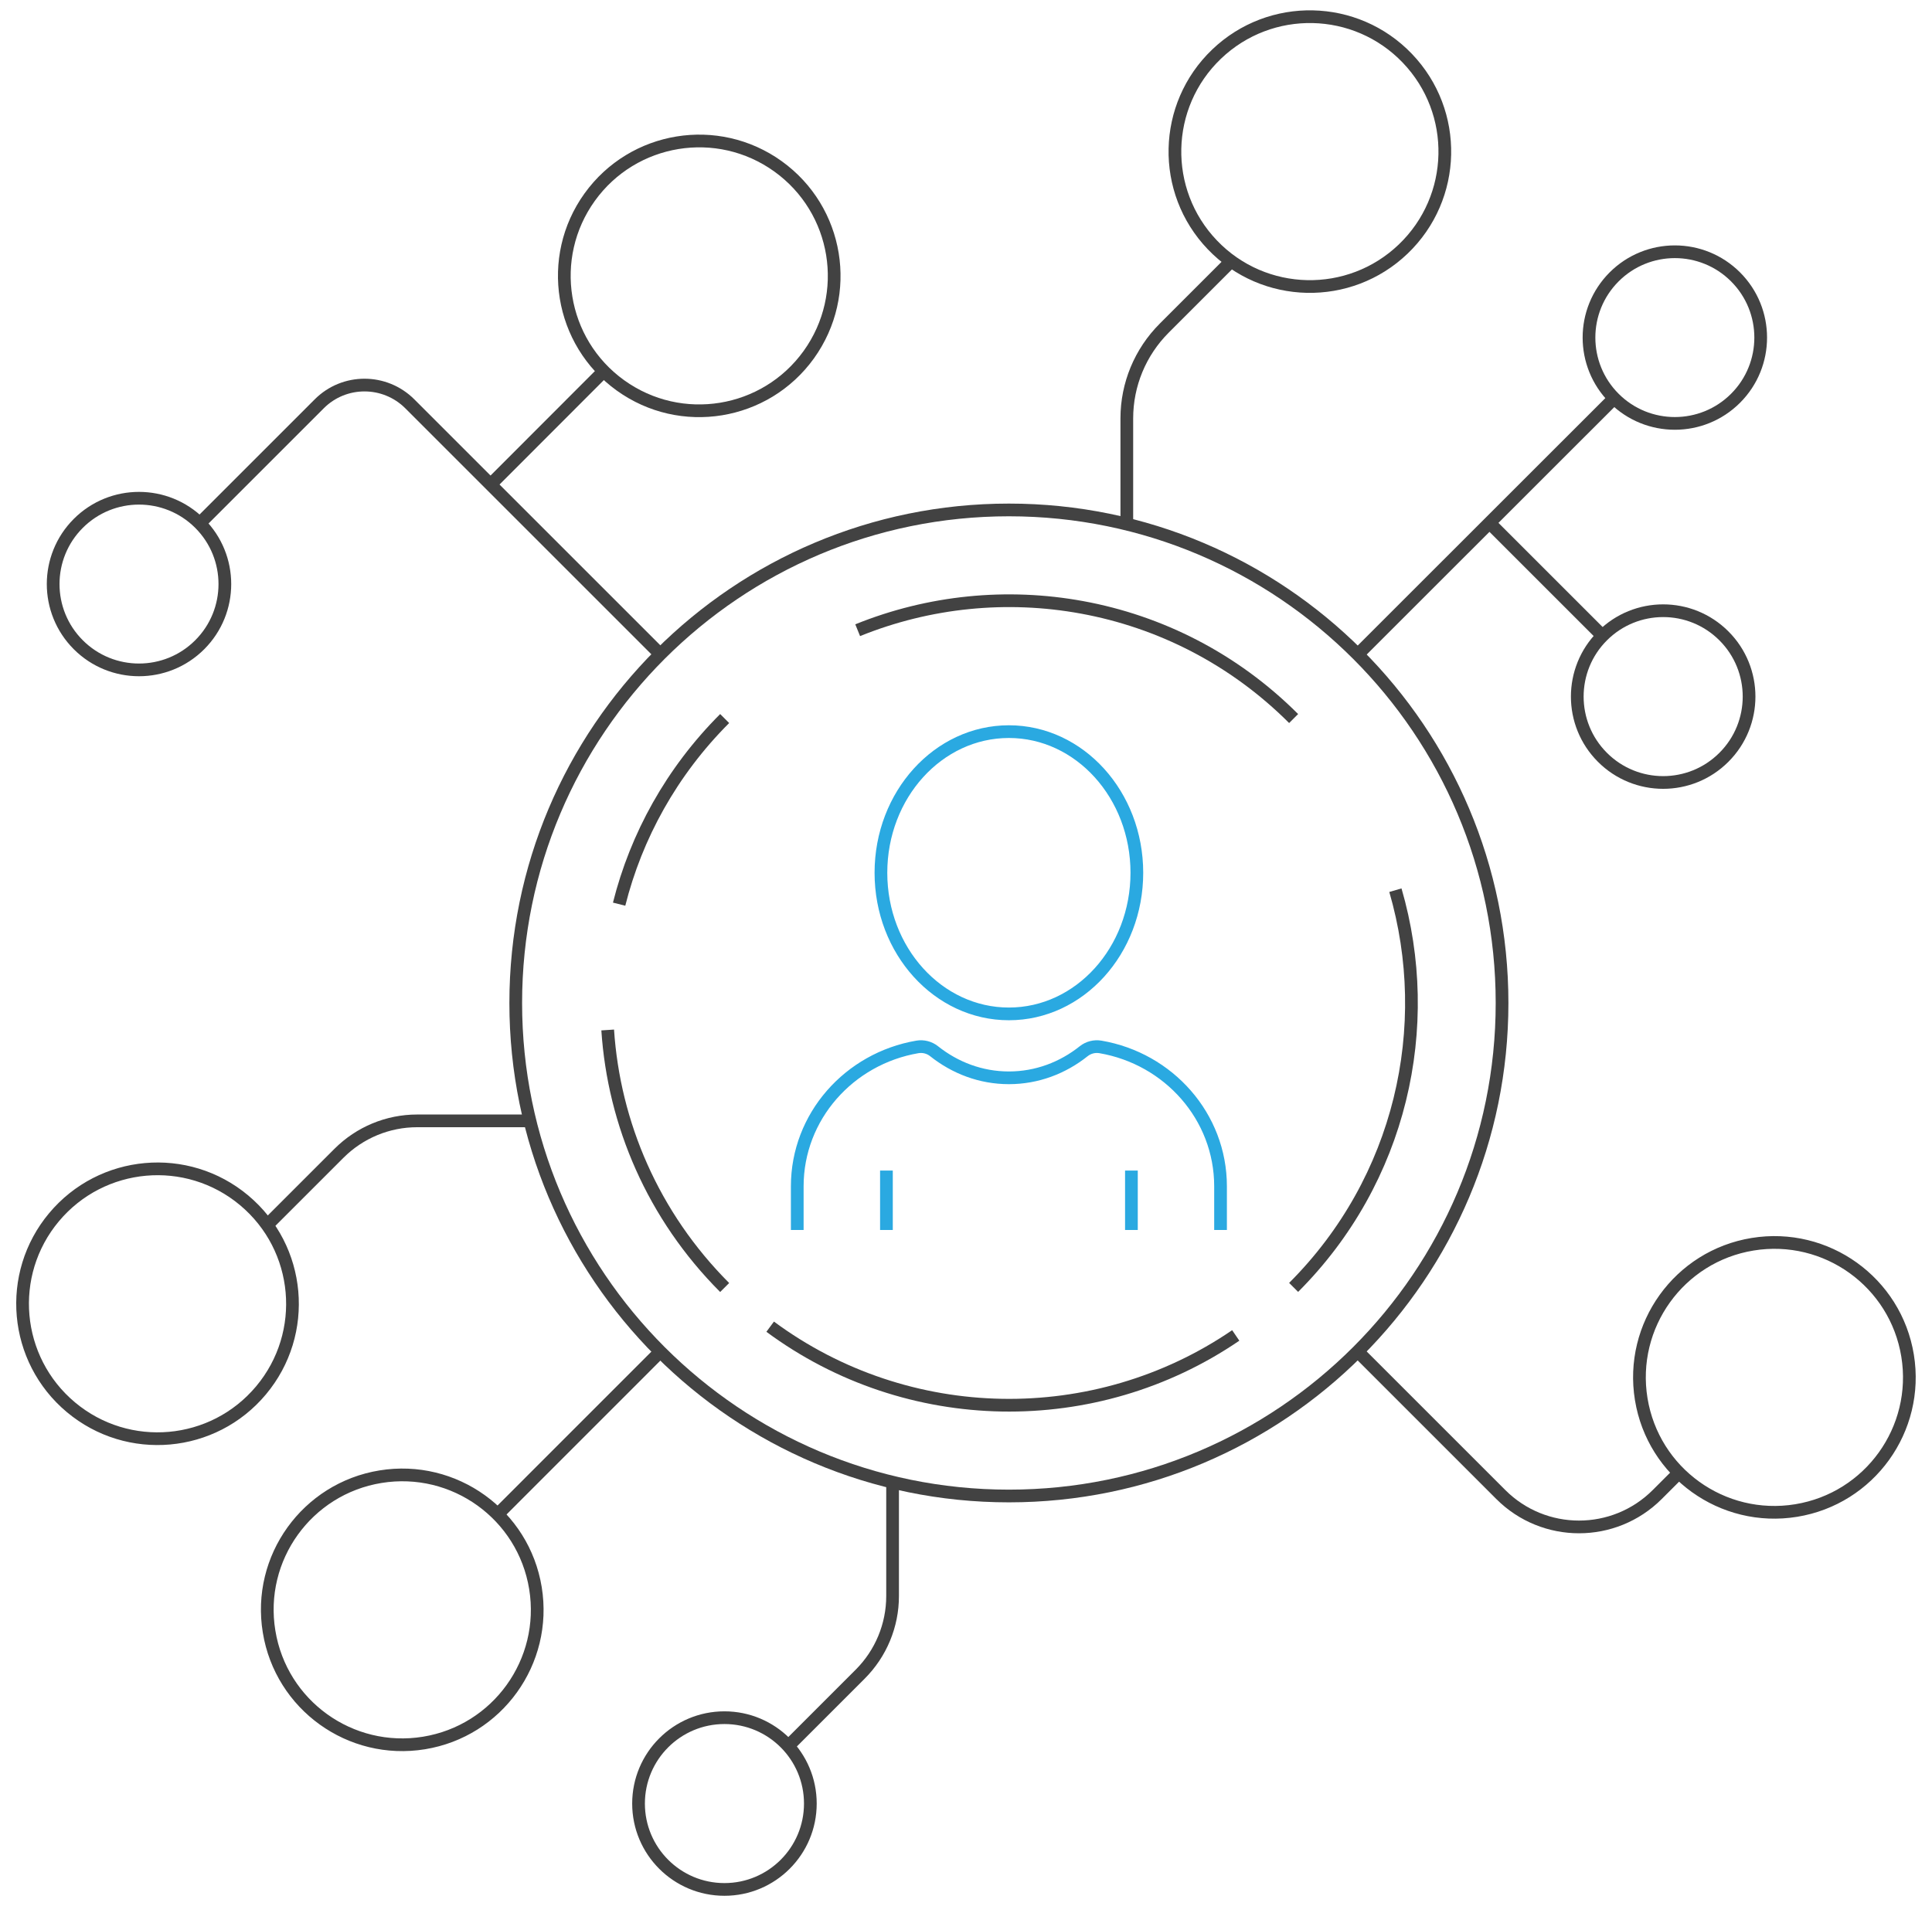 <svg width="152" height="150" viewBox="0 0 152 150" fill="none" xmlns="http://www.w3.org/2000/svg">
<g clip-path="url(#clip0_5425_18755)">
<path d="M21.17 128.398C22.113 134.187 27.57 138.108 33.359 137.165C39.148 136.222 43.069 130.764 42.126 124.975C41.183 119.186 35.725 115.266 29.936 116.209C24.147 117.152 20.218 122.609 21.17 128.398Z" stroke="#424242" stroke-miterlimit="10"/>
<path d="M129.123 110.105C130.066 115.894 135.523 119.815 141.312 118.872C147.101 117.929 151.022 112.472 150.079 106.683C149.136 100.894 143.678 96.973 137.889 97.916C132.1 98.859 128.18 104.316 129.123 110.105Z" stroke="#424242" stroke-miterlimit="10"/>
<path d="M61.213 13.093C56.454 9.67 49.818 10.753 46.395 15.512C42.973 20.27 44.055 26.906 48.814 30.329C53.573 33.752 60.209 32.669 63.632 27.91C67.054 23.143 65.972 16.516 61.213 13.093V13.093Z" stroke="#424242" stroke-miterlimit="10"/>
<path d="M6.16 50.739C8.797 53.376 13.076 53.376 15.713 50.739C18.35 48.102 18.35 43.824 15.713 41.187C13.076 38.55 8.797 38.55 6.16 41.187C3.523 43.824 3.523 48.102 6.16 50.739V50.739Z" stroke="#424242" stroke-miterlimit="10"/>
<path d="M126.992 31.342C129.629 33.979 133.908 33.979 136.545 31.342C139.182 28.705 139.182 24.427 136.545 21.79C133.908 19.153 129.629 19.153 126.992 21.79C124.355 24.427 124.355 28.705 126.992 31.342Z" stroke="#424242" stroke-miterlimit="10"/>
<path d="M56.996 148.69C60.728 148.69 63.754 145.665 63.754 141.932C63.754 138.2 60.728 135.174 56.996 135.174C53.263 135.174 50.237 138.2 50.237 141.932C50.237 145.665 53.263 148.69 56.996 148.69Z" stroke="#424242" stroke-miterlimit="10"/>
<path d="M79.375 117.728C100.803 117.728 118.174 100.357 118.174 78.929C118.174 57.501 100.803 40.13 79.375 40.13C57.947 40.13 40.576 57.501 40.576 78.929C40.576 100.357 57.947 117.728 79.375 117.728Z" stroke="#424242" stroke-miterlimit="10"/>
<path d="M51.94 51.477L32.246 31.783C30.273 29.81 27.077 29.81 25.112 31.783L15.708 41.187" stroke="#424242" stroke-miterlimit="10"/>
<path d="M47.5 29.212L38.589 38.135" stroke="#424242" stroke-miterlimit="10"/>
<path d="M106.827 106.364L118.078 117.615C121.474 121.011 126.984 121.011 130.38 117.615L132.092 115.903" stroke="#424242" stroke-miterlimit="10"/>
<path d="M106.827 51.499L126.993 31.342" stroke="#424242" stroke-miterlimit="10"/>
<path d="M51.94 106.381L39.153 119.173" stroke="#424242" stroke-miterlimit="10"/>
<path d="M110.396 19.6C114.632 15.545 114.779 8.824 110.724 4.588C106.669 0.352 99.948 0.206 95.712 4.261C91.476 8.316 91.329 15.037 95.385 19.273C99.439 23.509 106.161 23.655 110.396 19.6Z" stroke="#424242" stroke-miterlimit="10"/>
<path d="M96.86 20.558L91.595 25.824C89.709 27.71 88.652 30.259 88.652 32.922V41.252" stroke="#424242" stroke-miterlimit="10"/>
<path d="M20.539 109.412C24.301 104.913 23.703 98.217 19.204 94.456C14.706 90.694 8.01 91.292 4.248 95.791C0.487 100.289 1.085 106.985 5.583 110.747C10.082 114.508 16.778 113.911 20.539 109.412Z" stroke="#424242" stroke-miterlimit="10"/>
<path d="M21.021 96.406L26.671 90.756C28.304 89.123 30.513 88.207 32.818 88.207H41.702" stroke="#424242" stroke-miterlimit="10"/>
<path d="M62.016 137.409L67.674 131.751C69.307 130.118 70.224 127.909 70.224 125.604V116.645" stroke="#424242" stroke-miterlimit="10"/>
<path d="M135.628 59.597C138.268 56.958 138.268 52.679 135.628 50.04C132.989 47.401 128.71 47.401 126.071 50.04C123.432 52.679 123.432 56.958 126.071 59.597C128.71 62.237 132.989 62.237 135.628 59.597Z" stroke="#424242" stroke-miterlimit="10"/>
<path d="M126.076 50.041L117.183 41.148" stroke="#424242" stroke-miterlimit="10"/>
<path d="M101.776 101.313C110.237 92.852 112.908 80.785 109.783 70.054" stroke="#424242" stroke-miterlimit="10"/>
<path d="M60.593 104.404C71.412 112.41 86.177 112.638 97.222 105.093" stroke="#424242" stroke-miterlimit="10"/>
<path d="M47.81 81.055C48.299 88.434 51.373 95.672 57.013 101.321" stroke="#424242" stroke-miterlimit="10"/>
<path d="M57.013 56.546C52.831 60.728 50.054 65.801 48.709 71.154" stroke="#424242" stroke-miterlimit="10"/>
<path d="M101.776 56.546C97.061 51.831 91.228 48.914 85.133 47.797C79.24 46.714 73.101 47.316 67.478 49.595" stroke="#424242" stroke-miterlimit="10"/>
<path d="M79.375 79.789C84.935 79.789 89.442 74.817 89.442 68.683C89.442 62.549 84.935 57.576 79.375 57.576C73.814 57.576 69.307 62.549 69.307 68.683C69.307 74.817 73.814 79.789 79.375 79.789Z" stroke="#2AA9E1" stroke-miterlimit="10"/>
<path d="M96.026 96.794V93.354C96.026 87.866 91.944 83.304 86.574 82.387C86.111 82.308 85.631 82.431 85.264 82.723C83.61 84.042 81.575 84.819 79.375 84.819C77.174 84.819 75.144 84.042 73.485 82.723C73.119 82.431 72.638 82.308 72.176 82.387C66.806 83.304 62.724 87.866 62.724 93.354V96.794" stroke="#2AA9E1" stroke-miterlimit="10"/>
<path d="M69.74 96.794V92.118" stroke="#2AA9E1" stroke-miterlimit="10"/>
<path d="M89.014 96.794V92.118" stroke="#2AA9E1" stroke-miterlimit="10"/>
</g>
<defs>
<clipPath id="clip0_5425_18755">
<rect width="151.057" height="150" fill="white" transform="translate(0.472)"/>
</clipPath>
</defs>
</svg>
